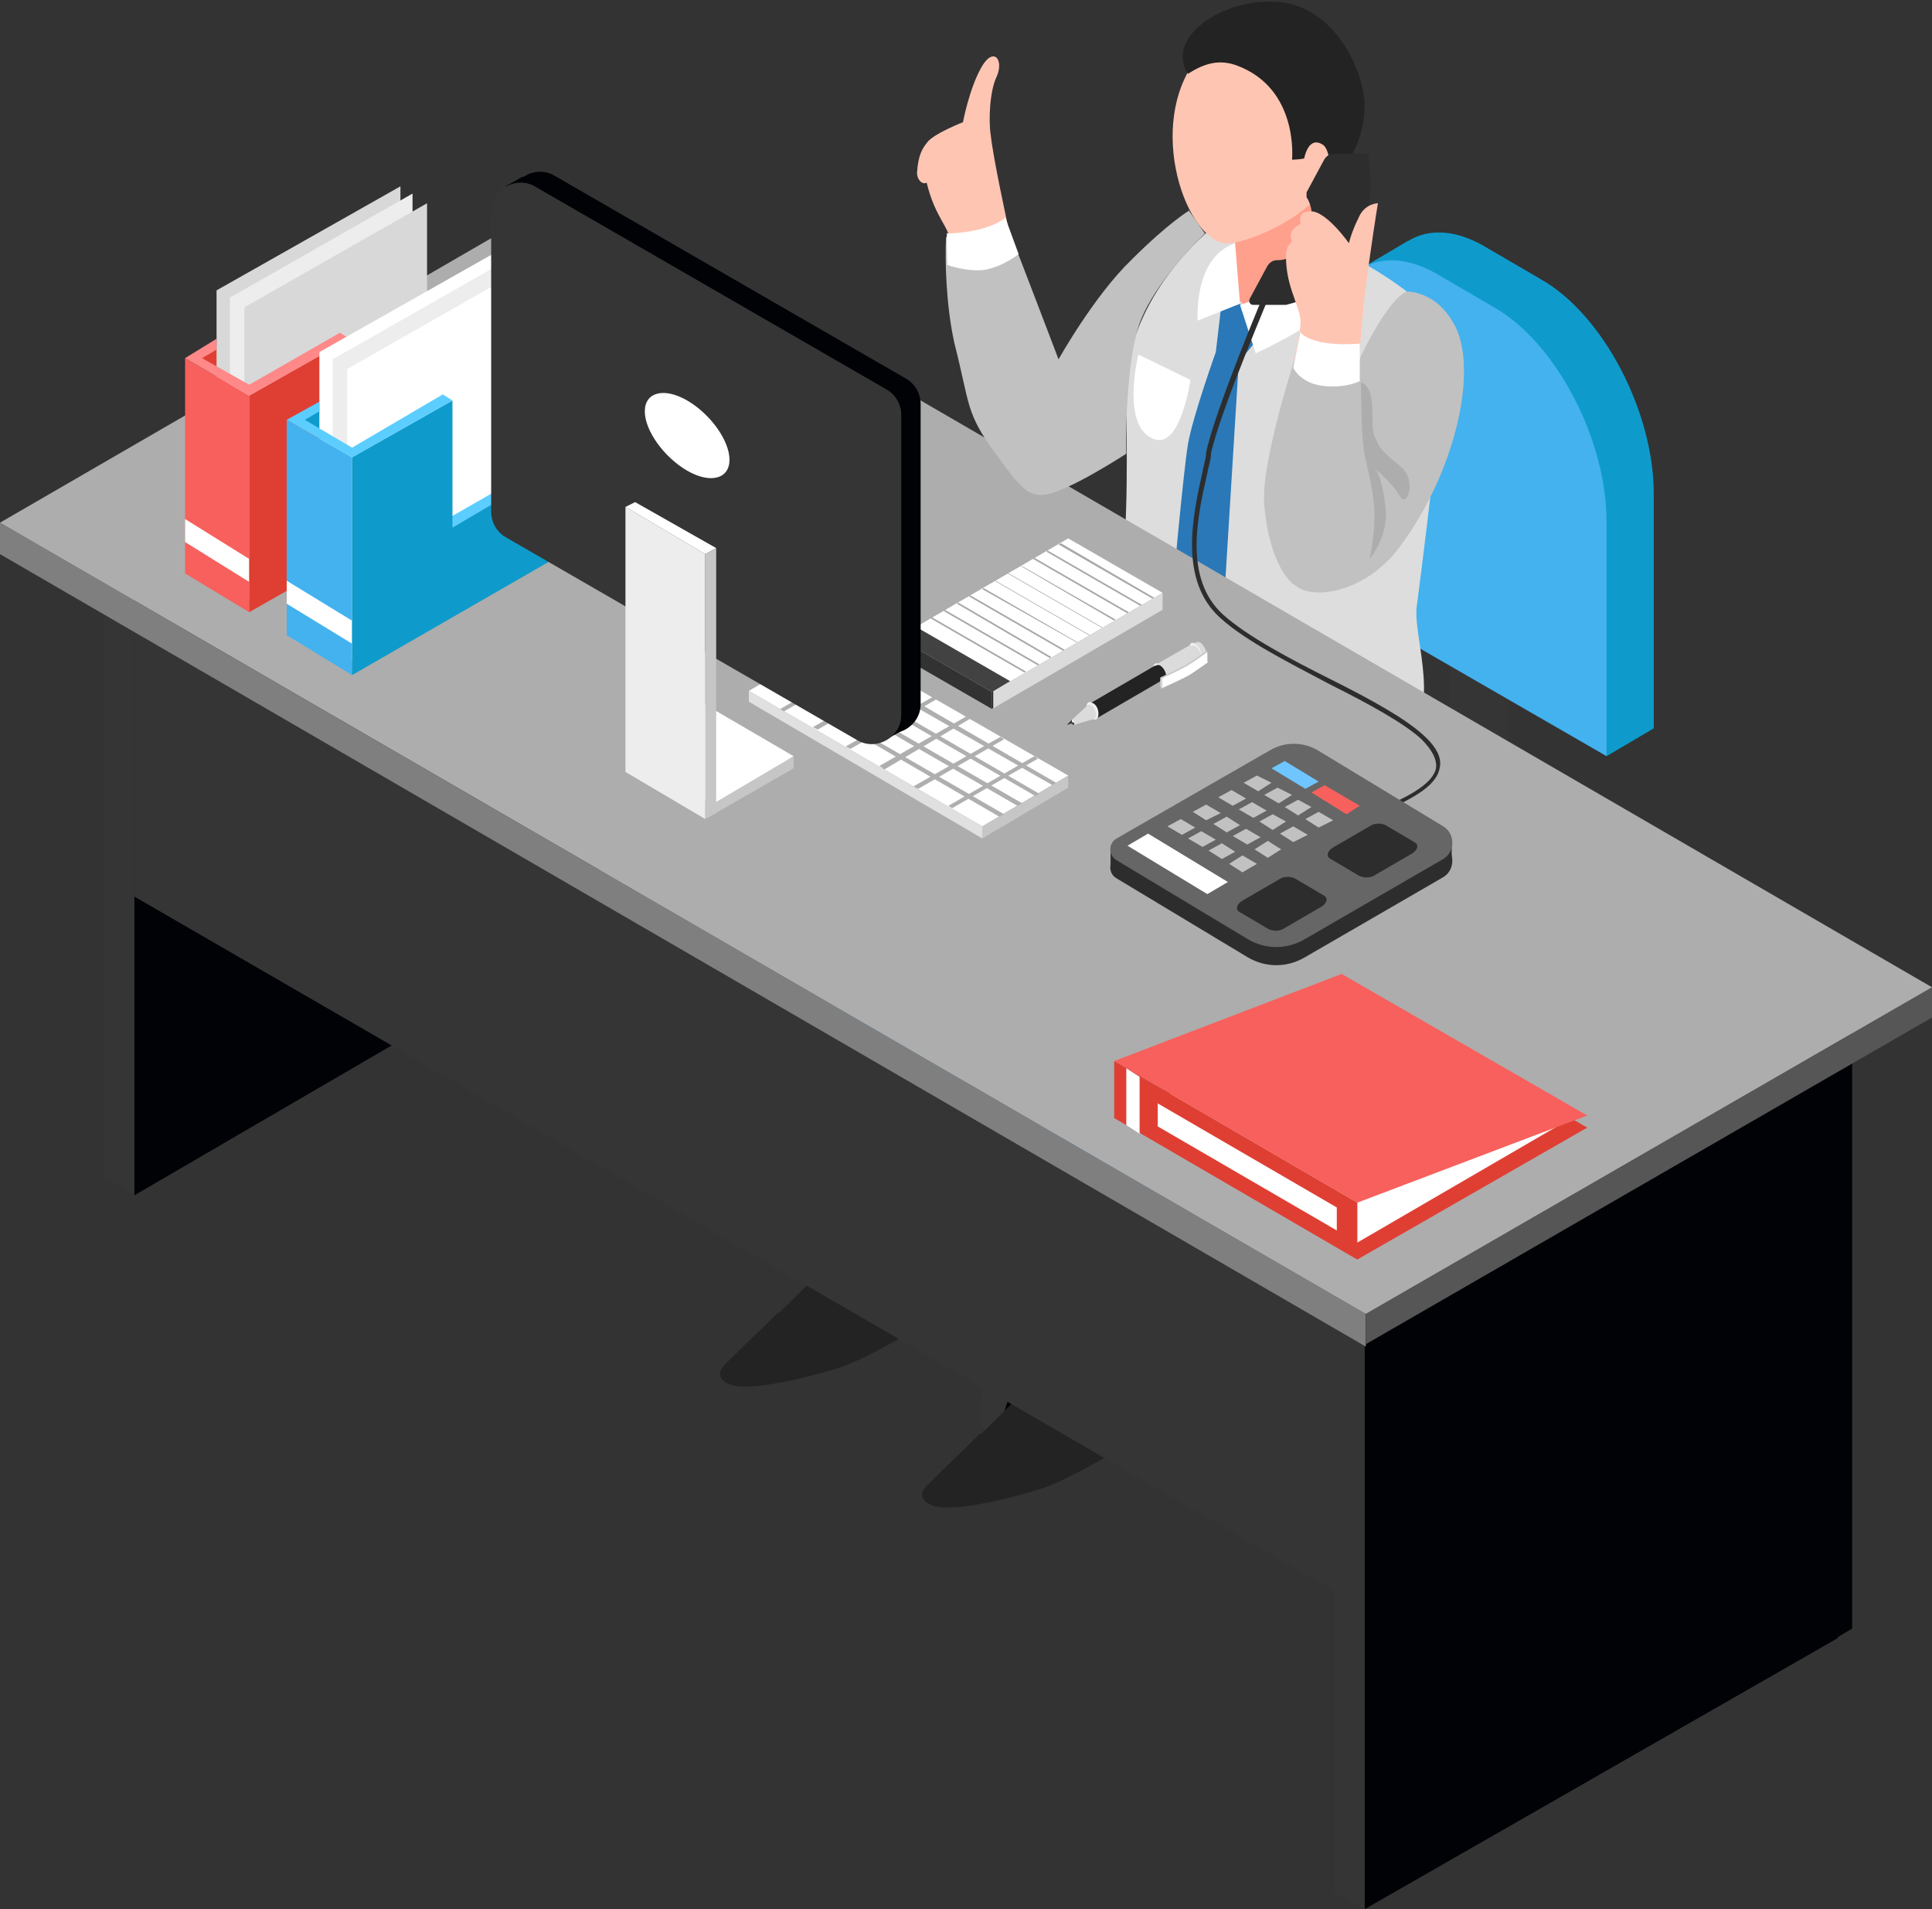 <?xml version="1.0" encoding="UTF-8"?>
<svg id="_レイヤー_1" data-name="レイヤー_1" xmlns="http://www.w3.org/2000/svg" version="1.1" viewBox="0 0 159.7 157.8">
  <rect x="0" y="0" width="159.7" height="157.8" fill="#333333" stroke="none"/>
  <!-- Generator: Adobe Illustrator 29.1.0, SVG Export Plug-In . SVG Version: 2.1.0 Build 142)  -->
  <defs>
    <style>
      .st0 {
        fill: #323232;
      }

      .st1 {
        fill: #e0e0e0;
      }

      .st2 {
        fill: #5ccdff;
      }

      .st3 {
        fill: #2a78b7;
      }

      .st4 {
        fill: #ffc5b3;
      }

      .st5 {
        fill: #232323;
      }

      .st6 {
        fill: #045999;
      }

      .st7 {
        fill: #efefef;
      }

      .st8 {
        fill: #dbdbdb;
      }

      .st9 {
        fill: #c1c1c1;
      }

      .st10 {
        fill: #d8d8d8;
      }

      .st11 {
        fill: #c6c6c6;
      }

      .st12 {
        fill: #e57d00;
      }

      .st13 {
        fill: #ddd;
      }

      .st14 {
        fill: #c9c9c9;
      }

      .st15 {
        fill: #848484;
      }

      .st16 {
        fill: #fff;
      }

      .st17 {
        fill: #f7605c;
      }

      .st18 {
        fill: #000206;
      }

      .st19 {
        fill: #666;
      }

      .st20 {
        fill: #565656;
      }

      .st21 {
        fill: #6fc5ff;
      }

      .st22 {
        fill: #424242;
      }

      .st23 {
        fill: #7f7f7f;
      }

      .st24 {
        fill: #2d2d2d;
      }

      .st25 {
        fill: #df3f33;
      }

      .st26 {
        fill: #f88;
      }

      .st27 {
        fill: #a8a8a8;
      }

      .st28 {
        fill: #353535;
      }

      .st29 {
        fill: #ededed;
      }

      .st30 {
        fill: #43b2ef;
      }

      .st31 {
        fill: #adadad;
      }

      .st32 {
        fill: #afafaf;
      }

      .st33 {
        fill: #0e9bcc;
      }

      .st34 {
        fill: #ffa08d;
      }
    </style>
  </defs>
  <g>
    <path class="st28" d="M120.2,39.1s-.3,13.2-.3,16.2.4,9.2-4.8,11.4c-5.2,2.2-12.7,5.1-12.7,5.1l7,4.5s7.1-3.1,10.7-5.3c5.1-3.2,4.6-11.8,4.6-17.3s-.9-12.6-.9-12.6l-3.6-2Z"/>
    <path class="st28" d="M102.4,100.6h0c-1.5,0-2.8-1.3-2.8-2.8v-25.9c0-1.5,1.3-2.8,2.8-2.8h0c1.5,0,2.8,1.3,2.8,2.8v25.9c0,1.5-1.3,2.8-2.8,2.8Z"/>
    <g>
      <path class="st15" d="M120.1,73.2c0,5.2-7.9,9.4-17.7,9.4s-17.7-4.2-17.7-9.4,7.9-9.4,17.7-9.4,17.7,4.2,17.7,9.4Z"/>
      <rect class="st15" x="84.6" y="71.4" width="35.5" height="2.1"/>
      <path class="st14" d="M120.1,71.4c0,5.2-7.9,9.4-17.7,9.4s-17.7-4.2-17.7-9.4,7.9-9.4,17.7-9.4,17.7,4.2,17.7,9.4Z"/>
      <path class="st33" d="M119.3,70.4c0,5-7.6,9-16.9,9s-16.9-4-16.9-9,7.6-9,16.9-9,16.9,4,16.9,9Z"/>
      <polygon class="st33" points="86.4 64.6 85.5 70.4 119.3 70.4 118.4 64.6 86.4 64.6"/>
      <ellipse class="st30" cx="102.4" cy="66" rx="16.2" ry="8.6"/>
    </g>
    <g>
      <path class="st33" d="M136.7,60.2v-19.4c0-6.8-4.2-14.8-9.3-17.7l-4.8-2.8c-5.1-2.9-9.3.2-9.3,7v19.4l23.4,13.5Z"/>
      <polygon class="st33" points="116.4 19.9 112.5 22.2 116 24.6 116.4 19.9"/>
      <polygon class="st33" points="132.8 62.5 136.7 60.2 132.1 55.7 132.8 62.5"/>
      <path class="st30" d="M132.8,62.5v-19.4c0-6.8-4.2-14.8-9.3-17.7l-4.8-2.8c-5.1-2.9-9.3.2-9.3,7v19.4l23.4,13.5Z"/>
    </g>
    <g>
      <path class="st28" d="M85.8,114c0,1.7-1.1,3.8-2.4,4.5s-2.4,0-2.4-1.8,1.1-3.8,2.4-4.5,2.4,0,2.4,1.8Z"/>
      <polygon class="st28" points="86.7 113.1 84.8 112 81.9 118.6 83.8 119.7 86.7 113.1"/>
      <path class="st18" d="M87.7,115.1c0,1.7-1.1,3.8-2.4,4.5-1.3.8-2.4,0-2.4-1.8s1.1-3.8,2.4-4.5c1.3-.8,2.4,0,2.4,1.8Z"/>
    </g>
    <path class="st28" d="M82,112.9h0c-.5-.9-.2-2.1.7-2.7l37.3-21.5c.9-.5,2.1-.2,2.7.7h0c.5.9.2,2.1-.7,2.7l-37.3,21.5c-.9.5-2.1.2-2.7-.7Z"/>
    <path class="st28" d="M120.1,113.6l-37.3-21.5c-.9-.5-1.3-1.7-.7-2.7h0c.5-.9,1.7-1.3,2.7-.7l37.3,21.5c.9.5,1.3,1.7.7,2.7h0c-.5.9-1.7,1.3-2.7.7Z"/>
    <g>
      <path class="st28" d="M122.3,92.4c0,1.7-1.1,3.8-2.4,4.5-1.3.8-2.4,0-2.4-1.8s1.1-3.8,2.4-4.5c1.3-.8,2.4,0,2.4,1.8Z"/>
      <polygon class="st28" points="123.2 91.5 121.4 90.5 118.4 97.1 120.3 98.2 123.2 91.5"/>
      <path class="st18" d="M124.3,93.5c0,1.7-1.1,3.8-2.4,4.5-1.3.8-2.4,0-2.4-1.8s1.1-3.8,2.4-4.5c1.3-.8,2.4,0,2.4,1.8Z"/>
    </g>
    <g>
      <path class="st28" d="M120,114.5c0,1.7-1.1,3.8-2.4,4.5-1.3.8-2.4,0-2.4-1.8s1.1-3.8,2.4-4.5c1.3-.8,2.4,0,2.4,1.8Z"/>
      <polygon class="st28" points="120.9 113.6 119.1 112.6 116.1 119.2 118 120.3 120.9 113.6"/>
      <path class="st18" d="M122,115.6c0,1.7-1.1,3.8-2.4,4.5-1.3.8-2.4,0-2.4-1.8s1.1-3.8,2.4-4.5c1.3-.8,2.4,0,2.4,1.8Z"/>
    </g>
    <g>
      <path class="st28" d="M84.3,93.7c0,1.7-1.1,3.8-2.4,4.5-1.3.8-2.4,0-2.4-1.8s1.1-3.8,2.4-4.5c1.3-.8,2.4,0,2.4,1.8Z"/>
      <polygon class="st28" points="85.2 92.8 83.3 91.7 80.4 98.3 82.3 99.4 85.2 92.8"/>
      <path class="st18" d="M86.2,94.8c0,1.7-1.1,3.8-2.4,4.5-1.3.8-2.4,0-2.4-1.8s1.1-3.8,2.4-4.5c1.3-.8,2.4,0,2.4,1.8Z"/>
    </g>
  </g>
  <g>
    <path class="st5" d="M64.3,108.5c-1.9,1.9-2.5,2.4-4.3,4.2-1.1,1-.2,2,1.8,1.9,1.8,0,5.7-.9,8-1.7,1.6-.6,4.5-2.2,6-3.1,1.5-.9,1.8-2.2,1.8-2.2v-3.2l-9.5.4s-1.6,1.7-3.7,3.7Z"/>
    <path class="st5" d="M81,118.5c-1.9,1.9-2.5,2.4-4.3,4.2-1.1,1-.2,2,1.8,1.9,1.8,0,5.7-.9,8-1.7,1.6-.6,4.5-2.2,6-3.1,1.5-.9,1.8-2.2,1.8-2.2v-5.6l-9.5,2.8s-1.6,1.7-3.7,3.7Z"/>
    <path class="st6" d="M115.1,59.7l-19-7.3s-3.1,3-8.9,6.5c-3.4,2-12.6,7.4-15.5,9.5-1.8,1.3-2.6,4.1-3.3,10.3-1.2,10.3-2,24.7-2,24.7,0,0,2.1,2.9,6.7,2.9,3.6,0,6.3-1.1,6.3-1.1l.7-26.3,15.6-9s-8.8,5.5-10.1,10.3c-1,3.9-1.4,6.9-1.5,11.8-.3,10.5-.4,21.8-.4,21.8,0,0,.7,3.5,5.4,3.5,3.6,0,6.5-2.9,6.5-2.9l.9-28.5s13.5-9.6,17-13.7c4-4.5,1.7-12.4,1.7-12.4Z"/>
    <g>
      <path class="st13" d="M100,19s-6.1,4.9-6.8,11.8c-.2,1.7.1,8.1-.2,13.2-.4,5.5-1.2,9.5.3,10.8,3.6,3.3,16,7.6,22.4,6.7,3.7-2.3,1.1-8.8,1.4-11.3,1-7.7,2.5-20.1,2.2-22.2-.5-3.4-8.2-7.1-8.2-7.1,0,0-5.5-4.2-11.2-2Z"/>
      <path class="st3" d="M100.9,25.7l-.4,3.4s-1.9,5.3-2.3,7.6c-.4,2.4-1.3,12.5-1.3,12.5l1.4,4,2.8-2.2,1.3-21.1,2.1-2.5-2-2.3-1.7.6Z"/>
      <g>
        <path class="st34" d="M102.2,18.7l-.4,5.3s.7,1.1,2.5,2.6c1.9-.6,6.4-4.8,6.4-4.8l-1.5-8.3-7.1,5.1Z"/>
        <path class="st4" d="M110.1,4.5c-2-2.6-7.8-4.7-11.5.8-3.9,5.8-.2,15.4,3.2,14.8,1.9-.3,6.3-2.1,8.2-5.2,2.1-3.5,1.7-8.5.1-10.5Z"/>
      </g>
      <path class="st16" d="M102.1,20.2l.4,4.9-3.5,1.4s-.4-5.2,3.1-6.4Z"/>
      <path class="st16" d="M110.2,19s-1.2,1.8-3.3,3.8c-1.6,1.6-4.4,2.4-4.4,2.4l1.3,4s4.9-2.2,6.6-4.2c0,0,2.1-3.6-.3-6Z"/>
      <path class="st5" d="M102.2,5.4c5.2,1.9,4.6,7.8,4.6,7.8,0,0,.5,0,1-.1.3-1.3.9-1.6,1.6-1.1.7.6.6,3.1.6,3.1,0,0,2.8-2.4,2.8-6.4,0-2.5-2.2-7.9-6.8-8.5-4.6-.6-9.8,2.8-7.8,5.9,1.4-.9,2.6-1.2,4-.7Z"/>
    </g>
    <path class="st16" d="M112.1,36.8l-6.1-2.5s-1.9,6,2.1,7.6c4.1,1.7,4-5.1,4-5.1Z"/>
    <path class="st16" d="M98.4,31.4l-4.3-2.1s-1.5,6,1.3,7c2.2.8,3-4.9,3-4.9Z"/>
    <path class="st16" d="M100.6,56.9s1.5.7,2.3,2.9c.9,2.2.4,3.1.4,3.1l-3.2,1.3s-.3-2.2-.9-3.7c-.6-1.3-1.6-2-1.6-2l3-1.6Z"/>
  </g>
  <g>
    <g>
      <polygon class="st18" points="11.1 98.8 48.7 76.9 48.7 23.4 11.1 45.2 11.1 98.8"/>
      <polygon class="st28" points="11.1 98.8 8.6 97.3 8.6 43.8 11.1 45.2 11.1 98.8"/>
    </g>
    <polygon class="st18" points="47 77.8 49.5 76.4 49.5 22.8 47 24.3 47 77.8"/>
    <polygon class="st28" points="11.1 74.1 110.3 131.5 110.3 108.6 11.1 50.9 11.1 74.1"/>
    <g>
      <polygon class="st18" points="112.8 157.8 151.9 135.4 151.9 81.8 112.8 104.3 112.8 157.8"/>
      <polygon class="st28" points="112.8 157.8 110.3 156.4 110.3 102.8 112.8 104.3 112.8 157.8"/>
    </g>
    <polygon class="st18" points="150.6 136.1 153.1 134.6 153.1 81.1 150.6 82.5 150.6 136.1"/>
    <g>
      <polygon class="st23" points="112.9 111.3 0 45.8 0 43.2 112.9 108.6 112.9 111.3"/>
      <polygon class="st20" points="112.9 108.6 159.7 81.6 159.7 84.1 112.9 111.1 112.9 108.6"/>
      <polygon class="st31" points="0 43.2 46.8 16.1 159.7 81.6 112.9 108.6 0 43.2"/>
    </g>
  </g>
  <g>
    <g>
      <polygon class="st16" points="88.3 64.1 69 53 61.9 57.1 81.2 68.3 88.3 64.1"/>
      <polygon class="st11" points="81.2 69.3 88.3 65.1 88.3 64.1 81.2 68.3 81.2 69.3"/>
      <polygon class="st1" points="81.2 68.3 81.2 69.3 61.9 58 61.9 57.1 81.2 68.3"/>
    </g>
    <polygon class="st32" points="78.7 66.8 78.4 66.6 85.5 62.5 85.8 62.7 78.7 66.8"/>
    <polygon class="st32" points="75.9 65.2 75.5 65 82.7 60.9 83 61.1 75.9 65.2"/>
    <polygon class="st32" points="73.1 63.6 72.7 63.3 79.9 59.2 80.2 59.4 73.1 63.6"/>
    <polygon class="st32" points="70.3 61.9 69.9 61.7 77.1 57.6 77.4 57.8 70.3 61.9"/>
    <polygon class="st32" points="87 64.9 87.3 64.7 68 53.5 67.6 53.8 87 64.9"/>
    <polygon class="st32" points="85.6 65.8 85.9 65.6 66.6 54.4 66.2 54.6 85.6 65.8"/>
    <polygon class="st32" points="84.1 66.6 84.5 66.4 65.1 55.2 64.7 55.4 84.1 66.6"/>
    <polygon class="st32" points="82.6 67.5 83 67.3 63.6 56.1 63.3 56.3 82.6 67.5"/>
    <polygon class="st32" points="67.6 60.3 67.2 60.1 74.3 56 74.7 56.2 67.6 60.3"/>
    <polygon class="st32" points="64.8 58.8 64.5 58.6 71.6 54.5 72 54.7 64.8 58.8"/>
  </g>
  <g>
    <polygon class="st25" points="24.2 25.3 24.2 36.4 16.1 29.6 24.2 25.3"/>
    <polygon class="st12" points="32.4 31 32.4 42.1 24.4 35.3 32.4 31"/>
    <path class="st26" d="M26.2,36l-1.2-.7,7.4-4.3-.7-.4-8.2,4.7,2,1.2c.2-.2.5-.3.7-.5Z"/>
    <polygon class="st10" points="17.9 24 17.9 48.4 33.1 39.6 33.1 15.4 17.9 24"/>
    <polygon class="st29" points="19 24.6 19 49 34.1 40.2 34.1 16 19 24.6"/>
    <polygon class="st10" points="20.2 25.4 20.2 49.7 35.3 41 35.3 16.8 20.2 25.4"/>
    <polygon class="st17" points="20.6 32.7 15.3 29.6 15.3 47.4 20.6 50.6 20.6 32.7"/>
    <polygon class="st16" points="20.6 46.2 15.3 42.9 15.3 44.8 20.6 48.1 20.6 46.2"/>
    <path class="st26" d="M36.3,33.2l-7.5,4.3-1.3-.8c-.3.1-.5.3-.7.5l2.1,1.2,8.2-4.7-.8-.5Z"/>
    <polygon class="st25" points="20.6 32.7 20.6 50.6 37.1 41.2 37.1 33.7 28.9 38.4 28.9 28 20.6 32.7"/>
    <polygon class="st26" points="28.1 27.5 20.6 31.8 16.7 29.6 17.9 28.9 17.9 28 15.3 29.6 20.6 32.7 28.9 28 28.1 27.5"/>
  </g>
  <g>
    <polygon class="st33" points="32.7 30.4 32.7 41.5 24.6 34.7 32.7 30.4"/>
    <polygon class="st12" points="40.9 36.1 40.9 47.2 32.9 40.4 40.9 36.1"/>
    <path class="st26" d="M34.7,41.1l-1.2-.7,7.4-4.3-.7-.4-8.2,4.7,2,1.2c.2-.2.5-.3.7-.5Z"/>
    <polygon class="st16" points="26.4 29.1 26.4 53.5 41.6 44.8 41.6 20.5 26.4 29.1"/>
    <polygon class="st29" points="27.5 29.7 27.5 54.1 42.6 45.4 42.6 21.1 27.5 29.7"/>
    <polygon class="st16" points="28.7 30.5 28.7 54.9 43.8 46.1 43.8 21.9 28.7 30.5"/>
    <polygon class="st30" points="29.1 37.8 23.7 34.7 23.7 52.5 29.1 55.8 29.1 37.8"/>
    <polygon class="st16" points="29.1 51.3 23.7 48 23.7 49.9 29.1 53.2 29.1 51.3"/>
    <path class="st2" d="M44.8,38.4l-7.5,4.3-1.3-.8c-.3.1-.5.3-.7.5l2.1,1.2,8.2-4.7-.8-.5Z"/>
    <polygon class="st33" points="29.1 37.8 29.1 55.8 45.6 46.3 45.6 38.8 37.4 43.6 37.4 33.1 29.1 37.8"/>
    <polygon class="st2" points="36.6 32.6 29.1 37 25.2 34.7 26.4 34 26.4 33.2 23.7 34.7 29.1 37.8 37.4 33.1 36.6 32.6"/>
  </g>
  <g>
    <g>
      <polygon class="st16" points="74.2 52.7 82 57.2 96.1 49 88.3 44.5 74.2 52.7"/>
      <polygon class="st22" points="74.2 52.7 82 57.2 83.5 56.3 75.7 51.8 74.2 52.7"/>
      <g>
        <polygon class="st27" points="87.5 45 95.3 49.5 95.4 49.4 87.7 44.9 87.5 45"/>
        <polygon class="st27" points="86.5 45.6 94.3 50.1 94.4 50 86.6 45.5 86.5 45.6"/>
        <polygon class="st27" points="85.4 46.2 93.2 50.7 93.3 50.6 85.5 46.1 85.4 46.2"/>
        <polygon class="st27" points="84.4 46.8 92.1 51.3 92.2 51.2 84.5 46.8 84.4 46.8"/>
        <polygon class="st27" points="83.3 47.4 91.1 51.9 91.2 51.9 83.4 47.4 83.3 47.4"/>
        <polygon class="st27" points="82.2 48 90 52.5 90.1 52.5 82.3 48 82.2 48"/>
        <polygon class="st27" points="81.2 48.7 89 53.1 89.1 53.1 81.3 48.6 81.2 48.7"/>
        <polygon class="st27" points="80.1 49.3 87.9 53.8 88 53.7 80.2 49.2 80.1 49.3"/>
        <polygon class="st27" points="79.1 49.9 86.8 54.4 86.9 54.3 79.2 49.8 79.1 49.9"/>
        <polygon class="st27" points="78 50.5 85.8 55 85.9 54.9 78.1 50.4 78 50.5"/>
        <polygon class="st27" points="76.9 51.1 84.7 55.6 84.8 55.5 77 51 76.9 51.1"/>
      </g>
    </g>
    <polygon class="st8" points="82 58.6 96.1 50.4 96.1 49 82 57.2 82 58.6"/>
    <polygon class="st0" points="82 58.6 74.2 54.1 74.2 52.7 82 57.2 82 58.6"/>
    <polygon class="st5" points="82 58.6 82.1 58.5 82.1 57.1 82 57.2 82 58.6"/>
  </g>
  <g>
    <path class="st8" d="M98.7,53.4c0,.3.2.7.5.9.2.1.5,0,.5-.3s-.2-.7-.5-.9c-.2-.1-.5,0-.5.3Z"/>
    <polygon class="st8" points="98.5 53.3 98.9 53.1 99.5 54.3 99 54.6 98.5 53.3"/>
    <path class="st7" d="M98.3,53.6c0,.4.2.8.5,1s.5,0,.5-.4-.2-.8-.5-1c-.3-.2-.5,0-.5.4Z"/>
    <polygon class="st8" points="99 54.6 96.2 56.2 95.6 54.9 98.4 53.3 99 54.6"/>
    <path class="st7" d="M95.3,55.3c0,.4.2.8.5,1,.3.2.5,0,.5-.4s-.2-.8-.5-1c-.3-.2-.5,0-.5.4Z"/>
    <polygon class="st5" points="96.1 56.2 90.6 59.4 90 58.2 95.5 55 96.1 56.2"/>
    <path class="st5" d="M95.4,55.3c0,.3.2.7.5.9.2.1.5,0,.5-.3s-.2-.7-.5-.9c-.2-.1-.5,0-.5.3Z"/>
    <path class="st8" d="M98.3,53.7c0,.3.2.7.5.9.2.1.5,0,.5-.3s-.2-.7-.5-.9c-.2-.1-.5,0-.5.3Z"/>
    <path class="st7" d="M89.8,58.5c0,.4.2.8.5.9.3.2.5,0,.5-.4s-.2-.8-.5-.9c-.3-.2-.5,0-.5.4Z"/>
    <path class="st8" d="M89.8,58.6c0,.3.2.7.4.8.2.1.4,0,.4-.3s-.2-.7-.4-.8c-.2-.1-.4,0-.4.3Z"/>
    <polygon class="st8" points="90 58.2 88.6 59.5 88.8 59.9 90.5 59.4 90 58.2"/>
    <path class="st7" d="M88.6,59.6c0,0,0,.2.1.3,0,0,.1,0,.1-.1s0-.2-.1-.3c0,0-.1,0-.1.1Z"/>
    <path class="st0" d="M88.6,59.7c0,0,0,.2.1.2,0,0,.1,0,.1,0s0-.2-.1-.2c0,0-.1,0-.1,0Z"/>
    <path class="st0" d="M88.2,59.9c0,0,.4-.4.4-.4v.3c.1,0-.2,0-.3.1,0,0,0,0,0,0Z"/>
    <path class="st14" d="M99.8,54.6s-1.1.8-1.6,1.1c-.5.3-2.3,1.1-2.3,1.1v-.8s1.7-.8,2.2-1.1c.5-.3,1.6-1.1,1.6-1.1h.1c0,0-.1.8-.1.8Z"/>
    <path class="st16" d="M99.9,54.7s-1.1.8-1.6,1.1c-.5.3-2.3,1.1-2.3,1.1v-.8s1.7-.8,2.2-1.1c.5-.3,1.6-1.1,1.6-1.1v.8Z"/>
    <polygon class="st8" points="96.1 56.1 96 56.1 96 56.9 96.1 56.9 96.1 56.1"/>
  </g>
  <path class="st24" d="M113.7,67.5l-.2-.4c2.6-1.1,4.9-2.2,5.2-3.6.1-.7-.3-1.5-1.2-2.4-1.4-1.3-4.3-2.9-7.5-4.5-3.4-1.8-7-3.6-9.1-5.5-3.5-3.1-2.3-8.5-1.5-12.1.1-.6.3-1.1.3-1.6.7-3.4,4.8-13.2,5-13.6l.4.2c0,.1-4.3,10.1-5,13.5,0,.5-.2,1-.3,1.6-.8,3.5-2,8.7,1.3,11.7,2,1.8,5.6,3.7,9,5.4,3.2,1.6,6.1,3.2,7.6,4.6,1.1,1,1.5,1.9,1.3,2.7-.3,1.6-2.6,2.7-5.4,3.9Z"/>
  <g>
    <path class="st24" d="M105,63.5l-12.7,7.3c-.7.4-.7,1.4,0,1.8l10.8,6.5c1.5.9,3.3.9,4.8,0l11.4-6.6c1-.6,1-2.1,0-2.7l-10.4-6.3c-1.2-.7-2.7-.7-3.9,0Z"/>
    <rect class="st24" x="91.8" y="70.1" width="1.8" height="1.4"/>
    <rect class="st24" x="116.9" y="69.4" width="3.1" height="1.7"/>
    <path class="st19" d="M105,62l-12.7,7.3c-.7.4-.7,1.4,0,1.8l10.8,6.5c1.5.9,3.3.9,4.8,0l11.4-6.6c1-.6,1-2.1,0-2.7l-10.4-6.3c-1.2-.7-2.7-.7-3.9,0Z"/>
    <polygon class="st16" points="93.2 69.9 99.8 73.9 101.5 72.9 94.9 68.9 93.2 69.9"/>
    <g>
      <polygon class="st9" points="102.8 64.7 104 65.4 105.1 64.7 103.9 64.1 102.8 64.7"/>
      <polygon class="st9" points="104.5 65.7 105.7 66.4 106.8 65.7 105.6 65.1 104.5 65.7"/>
      <polygon class="st9" points="106.2 66.7 107.3 67.4 108.4 66.7 107.3 66.1 106.2 66.7"/>
      <polygon class="st9" points="107.9 67.7 109 68.4 110.2 67.8 109 67.1 107.9 67.7"/>
    </g>
    <g>
      <polygon class="st9" points="100.7 65.9 101.9 66.6 103 66 101.8 65.3 100.7 65.9"/>
      <polygon class="st9" points="102.4 66.9 103.6 67.6 104.7 67 103.5 66.3 102.4 66.9"/>
      <polygon class="st9" points="104.1 67.9 105.2 68.6 106.3 67.9 105.2 67.3 104.1 67.9"/>
      <polygon class="st9" points="105.8 68.9 106.9 69.6 108.1 69 106.9 68.3 105.8 68.9"/>
    </g>
    <g>
      <polygon class="st9" points="98.6 67.1 99.7 67.8 100.9 67.2 99.7 66.5 98.6 67.1"/>
      <polygon class="st9" points="100.3 68.1 101.4 68.8 102.5 68.2 101.4 67.5 100.3 68.1"/>
      <polygon class="st9" points="101.9 69.1 103.1 69.8 104.2 69.2 103 68.5 101.9 69.1"/>
      <polygon class="st9" points="103.7 70.2 104.8 70.9 105.9 70.2 104.8 69.5 103.7 70.2"/>
    </g>
    <g>
      <polygon class="st9" points="96.5 68.3 97.7 69 98.8 68.4 97.6 67.7 96.5 68.3"/>
      <polygon class="st9" points="98.2 69.3 99.4 70 100.5 69.4 99.3 68.7 98.2 69.3"/>
      <polygon class="st9" points="99.9 70.3 101 71 102.1 70.4 101 69.7 99.9 70.3"/>
      <polygon class="st9" points="101.6 71.4 102.7 72.1 103.9 71.4 102.7 70.7 101.6 71.4"/>
    </g>
    <g>
      <polygon class="st21" points="105.1 63.5 107.9 65.2 109 64.6 106.2 62.9 105.1 63.5"/>
      <polygon class="st17" points="108.4 65.5 111.3 67.3 112.4 66.6 109.5 64.9 108.4 65.5"/>
    </g>
    <path class="st24" d="M104.7,76.7l-2.2-1.3c-.4-.2-.3-.6.1-.9l3.1-1.8c.4-.3,1.1-.3,1.5,0l2.2,1.3c.4.2.3.6-.1.9l-3.1,1.8c-.4.3-1.1.3-1.5,0Z"/>
    <path class="st24" d="M112.2,72.3l-2.2-1.3c-.4-.2-.3-.6.1-.9l3.1-1.8c.4-.3,1.1-.3,1.5,0l2.2,1.3c.4.2.3.6-.1.9l-3.1,1.8c-.4.3-1.1.3-1.5,0Z"/>
  </g>
  <g>
    <path class="st24" d="M103.6,25.2h0s0,0,0,0c0,0,0,0,0,0h2.7c1.1-.3,4-.9,5.8-4.7,1.8-3.8,1-7.6,1-7.6,0,0-.1-.2-.2-.2h-2.6c-.4,0-.7.2-.9.6l-1.4,2.6c0,.2,0,.4,0,.4,0,0,1,1.3,0,3.5-.7,1.5-1.9,1.7-2.3,1.7h-.1c-.4,0-.7.2-.9.6l-1.4,2.6c-.1.2,0,.5.3.5Z"/>
    <path class="st9" d="M116.3,24.1c-1.5.5-4.1,5.5-5.1,8.4-1,2.9-2.3,8.3-2.3,8.3,0,0-2.6,6.2-2.1,7.2.8,1.7,5.8,1.4,8.9-2.8,4.5-6,6.5-14.4,4.6-18.2-1.5-3-4-2.9-4-2.9Z"/>
    <path class="st4" d="M108,17.5c-.5.1-.6.4-.5,1-.7.4-1,.8-.7,1.4-.1.3-.5.3-.5,1.3,0,2.4,1,3.8,1.2,5.2.2,1.4-2.6,10.8-2.4,15.3.1,3.4.6,3.9,3.2,4.5,2.6.6,3.4-6.2,3.4-6.2,0,0,.6-11.4,1.1-15.5.5-4.1,1.1-7.7,1.1-7.7,0,0-1.1,0-1.6,1.2-.6,1.2-.8,2.1-.8,2.1,0,0-2.1-3-3.4-2.6Z"/>
    <path class="st9" d="M107.2,29.1s-3,9.1-2.7,12.6c.3,3.5,1.3,5.5,2.2,6.4.9.9,3.2,1,4.6-3.6,1.4-4.6,1.1-14.3,1.1-14.3l-5.3-1Z"/>
    <path class="st16" d="M107.5,27.4l-.6,3s.6,1.3,2.5,1.5,3-.4,3-.4v-3.1s-3.8.4-5-1Z"/>
    <path class="st31" d="M112.5,31.5s0,4.7.3,6.1c.3,1.4.9,3.6.8,5.3,0,1.7-.4,3.3-.4,3.3,0,0,1.7-1.9,1.3-4.5-.3-2.6-.9-3-.9-3,0,0,1.5,1.2,2.1,2.3.6,1.1,1.5-1.4,0-2.5-1.5-1.2-1.7-1.5-2.1-2.5-.4-1,.3-3.9-1.1-4.4Z"/>
  </g>
  <g>
    <path class="st4" d="M78.5,19.9c0-1.1-1.2-1.9-1.9-4.8-.4.2-.8-.3-.8-.8.1-1.6.5-2.1.9-2.6.6-.7,2.9-1.6,2.9-1.6,0,0,.5-2.7,1.5-4.5s1.9-.7,1.3.7c-.6,1.2-.7,3.7-.5,4.9.2,1.9,1.4,7.4,1.4,7.4,0,0-4.7,2.7-4.8,1.3Z"/>
    <path class="st9" d="M98.3,17.4s-1.7,1-4.8,4.1c-3.1,3-6,8.2-6,8.2,0,0-2.7-7.1-4.3-11.2-1.7,1-3.3,1.1-5,1.1-.1,1.9,0,5.7.7,8.8,1.3,5.1.9,5.7,3.4,9.1,2.1,2.9,2.7,3.5,4,3.4,1.9-.2,6.8-3.4,6.8-3.4,0,0-.2-8.2,1.4-11.5,1.5-3.3,5.1-6.7,5.1-6.7l-1.4-2Z"/>
    <path class="st16" d="M78.3,19.2c-.1,0,0,2.7,0,2.7,0,0,1.7.6,3.1.4,1.6-.3,2.8-1.3,2.8-1.3l-1.1-3s-1.3,1.2-4.8,1.3Z"/>
  </g>
  <g>
    <polygon class="st16" points="65.6 62.5 57.2 57.6 54 62.5 59 66.8 65.6 62.5"/>
    <g>
      <path class="st18" d="M76.1,33.4v24.8c0,1.8-2,3-3.6,2.1l-29.1-16.8c-.7-.4-1.2-1.2-1.2-2.1v-24.8c0-1.8,2-3,3.6-2.1l29.1,16.8c.7.4,1.2,1.2,1.2,2.1Z"/>
      <polygon class="st18" points="74.9 60.2 73.3 61.1 71.4 59.2 75.1 56.9 74.9 60.2"/>
      <polygon class="st18" points="43.2 14.6 41.8 15.4 44.6 15.4 43.2 14.6"/>
      <path class="st28" d="M74.5,34.3v24.8c0,1.8-2,3-3.6,2.1l-29.1-16.8c-.7-.4-1.2-1.2-1.2-2.1v-24.8c0-1.8,2-3,3.6-2.1l29.1,16.8c.7.4,1.2,1.2,1.2,2.1Z"/>
    </g>
    <g>
      <polygon class="st29" points="51.7 41.9 51.7 63.8 58.3 67.7 58.3 45.8 51.7 41.9"/>
      <polygon class="st16" points="51.7 41.9 52.5 41.5 59.2 45.3 58.3 45.8 51.7 41.9"/>
      <polygon class="st11" points="59.2 45.3 58.3 45.8 58.3 67.7 59.2 67.2 59.2 45.3"/>
    </g>
    <polygon class="st11" points="59 67.3 65.6 63.5 65.6 62.5 59 66.4 59 67.3"/>
    <path class="st16" d="M60.3,38c0,1.6-1.6,2-3.5.9-1.9-1.1-3.5-3.3-3.5-4.9s1.6-2,3.5-.9c1.9,1.1,3.5,3.3,3.5,4.9Z"/>
  </g>
  <g>
    <polygon class="st25" points="131.2 93.2 112.2 104.1 92.1 92.4 110.9 81.5 131.2 93.2"/>
    <polygon class="st16" points="129.4 92.7 112.2 102.7 93.9 92 111 82.1 129.4 92.7"/>
    <polygon class="st17" points="131.2 92.2 112.2 99.4 92.1 87.7 110.9 80.5 131.2 92.2"/>
    <polygon class="st25" points="112.2 99.4 112.2 104.1 92.1 92.4 92.1 87.7 112.2 99.4"/>
    <polygon class="st16" points="95.7 91.2 110.5 99.8 110.5 101.7 95.7 93.1 95.7 91.2"/>
    <polygon class="st16" points="93.1 88.3 94.2 89 94.2 93.7 93.1 93 93.1 88.3"/>
  </g>
</svg>